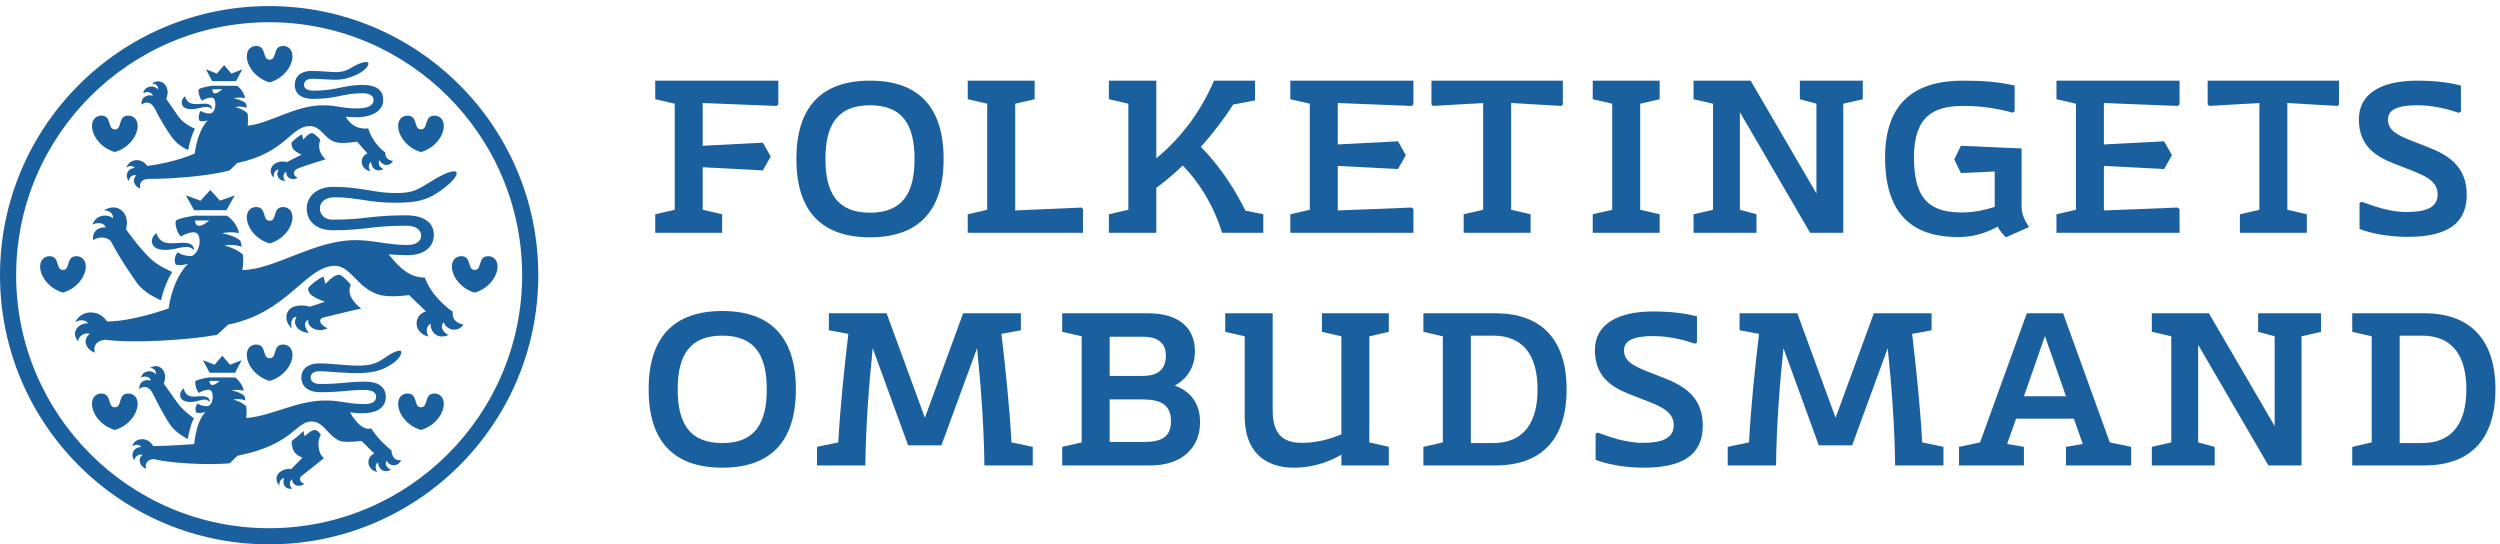 <?xml version="1.0" encoding="UTF-8"?>
<svg width="248px" height="54px" viewBox="0 0 248 54" version="1.1" xmlns="http://www.w3.org/2000/svg" xmlns:xlink="http://www.w3.org/1999/xlink">
    <!-- Generator: Sketch 49.3 (51167) - http://www.bohemiancoding.com/sketch -->
    <title>ombudsmanden-horizontal-color</title>
    <desc>Created with Sketch.</desc>
    <defs></defs>
    <g id="ombudsmanden-horizontal-color" stroke="none" stroke-width="1" fill="none" fill-rule="evenodd">
        <g id="Group" fill="#1B609E">
            <polyline id="Fill-1" points="77.211 10.354 77.034 10.509 69.707 10.22 69.707 14.461 75.678 14.15 76.456 15.526 75.678 16.904 69.707 16.592 69.707 20.81 71.638 21.254 71.638 23.097 65 23.097 65 21.254 66.933 20.81 66.933 10.287 65 9.842 65 8 77.211 8 77.211 10.354"></polyline>
            <path d="M90.722,15.77 C90.722,12.397 89.545,10.443 86.304,10.443 C83.062,10.443 81.885,12.397 81.885,15.77 C81.885,19.145 83.062,21.099 86.304,21.099 C89.545,21.099 90.722,19.145 90.722,15.77 Z M79,15.77 C79,10.62 81.486,8 86.304,8 C91.121,8 93.607,10.62 93.607,15.77 C93.607,20.922 91.121,23.541 86.304,23.541 C81.486,23.541 79,20.922 79,15.77 Z" id="Fill-2"></path>
            <polyline id="Fill-3" points="107.432 20.743 107.432 23.097 96 23.097 96 21.254 97.931 20.81 97.931 10.287 96 9.842 96 8 102.638 8 102.638 9.842 100.707 10.287 100.707 20.877 107.277 20.588 107.432 20.743"></polyline>
            <path d="M125.319,21.254 L125.319,23.097 L121.233,23.097 C120.369,20.3 118.903,18.035 117.327,16.413 C116.461,17.258 115.573,17.99 114.707,18.634 L114.707,23.097 L110,23.097 L110,21.254 L111.931,20.81 L111.931,10.287 L110,9.842 L110,8 L114.707,8 L114.707,15.703 C117.105,13.706 119.014,11.263 120.435,8 L124.498,8 L124.498,9.953 L122.321,10.376 C121.411,11.818 120.301,13.261 119.126,14.572 C120.767,16.236 122.3,18.368 123.544,20.898 L125.319,21.254" id="Fill-4"></path>
            <polyline id="Fill-5" points="132.707 10.22 132.707 14.327 138.68 14.017 139.457 15.392 138.68 16.77 132.707 16.459 132.707 20.877 140.032 20.588 140.212 20.743 140.212 23.097 128 23.097 128 21.254 129.931 20.81 129.931 10.287 128 9.842 128 8 140.212 8 140.212 10.354 140.032 10.509 132.707 10.22"></polyline>
            <polyline id="Fill-6" points="155.033 10.354 154.9 10.509 149.904 10.22 149.904 20.81 151.837 21.254 151.837 23.097 145.197 23.097 145.197 21.254 147.129 20.81 147.129 10.22 142.134 10.509 142 10.354 142 8 155.033 8 155.033 10.354"></polyline>
            <polyline id="Fill-7" points="162.707 10.287 162.707 20.81 164.638 21.254 164.638 23.097 158 23.097 158 21.254 159.93 20.81 159.93 10.287 158 9.842 158 8 164.638 8 164.638 9.842 162.707 10.287"></polyline>
            <polyline id="Fill-8" points="184.787 9.842 182.854 10.287 182.854 23.097 179.568 23.097 172.598 11.129 172.598 20.81 174.241 21.254 174.241 23.097 168 23.097 168 21.254 169.933 20.81 169.933 10.287 168 9.842 168 8 173.662 8 180.19 19.191 180.19 10.287 178.546 9.842 178.546 8 184.787 8 184.787 9.842"></polyline>
            <path d="M201.274,22.52 L198.987,23.541 C198.699,23.274 198.388,22.92 198.166,22.475 C197.344,22.941 195.991,23.52 194.281,23.52 C190.173,23.52 187,21.698 187,15.615 C187,10.265 189.863,8 194.724,8 C196.657,8 198.211,8.111 199.853,8.489 L199.853,11.041 L199.654,11.175 C198.078,10.753 196.635,10.509 194.748,10.509 C191.882,10.509 189.863,11.464 189.863,15.638 C189.863,20.078 191.75,21.077 194.657,21.077 C195.857,21.077 196.967,20.81 197.877,20.522 L197.877,17.014 L194.524,17.169 L193.859,15.815 L194.524,14.461 L200.541,14.727 L200.541,20.456 C200.541,21.343 200.919,21.965 201.274,22.52" id="Fill-9"></path>
            <polyline id="Fill-10" points="208.707 10.22 208.707 14.327 214.68 14.017 215.457 15.392 214.68 16.77 208.707 16.459 208.707 20.877 216.034 20.588 216.213 20.743 216.213 23.097 204 23.097 204 21.254 205.932 20.81 205.932 10.287 204 9.842 204 8 216.213 8 216.213 10.354 216.034 10.509 208.707 10.22"></polyline>
            <polyline id="Fill-11" points="232.033 10.354 231.9 10.509 226.905 10.22 226.905 20.81 228.836 21.254 228.836 23.097 222.197 23.097 222.197 21.254 224.13 20.81 224.13 10.22 219.134 10.509 219 10.354 219 8 232.033 8 232.033 10.354"></polyline>
            <path d="M238.751,21.032 C240.683,21.032 241.793,20.566 241.815,19.322 C241.836,18.011 240.683,17.48 239.217,16.902 L237.397,16.191 C235.6,15.481 234,14.416 234,11.84 C234,9.287 236.198,8 239.817,8 C242.059,8 243.434,8.31 244.125,8.489 L244.125,11.063 L243.924,11.197 C243.147,10.93 241.571,10.441 239.772,10.441 C237.796,10.441 236.886,10.907 236.886,11.862 C236.886,12.928 237.842,13.416 239.195,13.949 L240.839,14.593 C242.769,15.348 244.7,16.435 244.7,19.322 C244.7,22.186 242.747,23.496 238.839,23.496 C236.709,23.496 235,23.074 234.067,22.719 L234.067,20.143 L234.266,20.011 C235.265,20.365 236.93,21.032 238.751,21.032" id="Fill-12"></path>
            <path d="M76.063,38.623 C76.063,35.249 74.889,33.295 71.645,33.295 C68.406,33.295 67.227,35.249 67.227,38.623 C67.227,41.997 68.406,43.952 71.645,43.952 C74.889,43.952 76.063,41.997 76.063,38.623 Z M64.342,38.623 C64.342,33.472 66.829,30.852 71.645,30.852 C76.465,30.852 78.951,33.472 78.951,38.623 C78.951,43.775 76.465,46.394 71.645,46.394 C66.829,46.394 64.342,43.775 64.342,38.623 Z" id="Fill-13"></path>
            <path d="M102.449,44.329 L102.449,46.171 L97.654,46.171 C97.608,42.263 97.297,38.179 96.922,34.539 L93.391,44.174 L90.083,44.174 L86.574,34.539 C86.198,38.179 85.887,42.263 85.844,46.171 L81.046,46.171 L81.046,44.329 L83.157,43.884 C83.356,40.311 83.732,36.713 84.155,33.118 L82.224,32.762 L82.224,31.075 L87.952,31.075 L91.748,41.442 L95.544,31.075 L101.273,31.075 L101.273,32.762 L99.341,33.118 C99.763,36.713 100.139,40.311 100.34,43.884 L102.449,44.329" id="Fill-14"></path>
            <path d="M116.16,41.799 C116.16,40.155 115.183,39.622 113.274,39.622 L110.078,39.622 L110.078,43.839 L113.54,43.839 C115.183,43.839 116.16,43.351 116.16,41.799 Z M110.078,37.291 L113.318,37.291 C114.94,37.291 115.65,36.603 115.65,35.249 C115.65,34.094 114.94,33.405 113.384,33.405 L110.078,33.405 L110.078,37.291 Z M119.047,41.887 C119.047,44.439 117.226,46.171 114.117,46.171 L105.371,46.171 L105.371,44.329 L107.302,43.884 L107.302,33.362 L105.371,32.917 L105.371,31.075 L113.829,31.075 C117.071,31.075 118.535,32.606 118.535,34.85 C118.535,36.869 117.269,37.868 116.537,38.246 C117.291,38.534 119.047,39.311 119.047,41.887 Z" id="Fill-15"></path>
            <path d="M135.839,33.362 L135.839,43.884 L137.771,44.329 L137.771,46.171 L133.065,46.171 L133.065,45.105 C132.267,45.572 130.6,46.394 128.359,46.394 C125.404,46.394 123.474,44.729 123.474,41.309 L123.474,33.362 L121.543,32.917 L121.543,31.075 L126.249,31.075 L126.249,40.71 C126.249,42.931 127.158,43.93 129.114,43.93 C130.868,43.93 132.222,43.44 133.065,43.086 L133.065,33.362 L131.133,32.917 L131.133,31.075 L137.771,31.075 L137.771,32.917 L135.839,33.362" id="Fill-16"></path>
            <path d="M152.524,38.623 C152.524,35.47 151.28,33.295 148.106,33.295 L145.908,33.295 L145.908,43.952 L148.106,43.952 C151.28,43.952 152.524,41.775 152.524,38.623 Z M155.409,38.623 C155.409,43.33 153.146,46.171 148.349,46.171 L141.201,46.171 L141.201,44.329 L143.131,43.884 L143.131,33.362 L141.201,32.917 L141.201,31.075 L148.327,31.075 C153.123,31.075 155.409,33.916 155.409,38.623 Z" id="Fill-17"></path>
            <path d="M162.968,43.93 C164.898,43.93 166.01,43.463 166.032,42.22 C166.054,40.909 164.898,40.378 163.432,39.799 L161.614,39.089 C159.815,38.378 158.215,37.314 158.215,34.738 C158.215,32.185 160.413,30.896 164.033,30.896 C166.274,30.896 167.652,31.207 168.34,31.386 L168.34,33.96 L168.14,34.094 C167.362,33.828 165.786,33.338 163.989,33.338 C162.011,33.338 161.102,33.805 161.102,34.759 C161.102,35.825 162.057,36.314 163.411,36.847 L165.054,37.491 C166.986,38.246 168.916,39.333 168.916,42.22 C168.916,45.083 166.964,46.394 163.056,46.394 C160.925,46.394 159.215,45.971 158.284,45.616 L158.284,43.041 L158.482,42.909 C159.48,43.263 161.147,43.93 162.968,43.93" id="Fill-18"></path>
            <path d="M192.79,44.329 L192.79,46.171 L187.996,46.171 C187.951,42.263 187.64,38.179 187.262,34.539 L183.733,44.174 L180.425,44.174 L176.917,34.539 C176.539,38.179 176.228,42.263 176.184,46.171 L171.388,46.171 L171.388,44.329 L173.498,43.884 C173.697,40.311 174.074,36.713 174.495,33.118 L172.565,32.762 L172.565,31.075 L178.292,31.075 L182.09,41.442 L185.886,31.075 L191.615,31.075 L191.615,32.762 L189.683,33.118 C190.104,36.713 190.481,40.311 190.683,43.884 L192.79,44.329" id="Fill-19"></path>
            <path d="M204.947,39.311 L202.859,33.338 L200.773,39.311 L204.947,39.311 Z M211.408,44.329 L211.408,46.171 L204.947,46.171 L204.947,44.329 L206.612,44.04 L205.725,41.531 L199.996,41.531 L199.108,44.04 L200.773,44.329 L200.773,46.171 L194.334,46.171 L194.334,44.329 L196.422,43.884 L201.063,31.075 L204.659,31.075 L209.298,43.906 L209.298,43.884 L211.408,44.329 Z" id="Fill-20"></path>
            <polyline id="Fill-21" points="230.245 32.917 228.312 33.362 228.312 46.171 225.026 46.171 218.055 34.204 218.055 43.884 219.698 44.329 219.698 46.171 213.46 46.171 213.46 44.329 215.39 43.884 215.39 33.362 213.46 32.917 213.46 31.075 219.121 31.075 225.648 42.263 225.648 33.362 224.006 32.917 224.006 31.075 230.245 31.075 230.245 32.917"></polyline>
            <path d="M244.663,38.623 C244.663,35.47 243.422,33.295 240.245,33.295 L238.049,33.295 L238.049,43.952 L240.245,43.952 C243.422,43.952 244.663,41.775 244.663,38.623 Z M247.55,38.623 C247.55,43.33 245.285,46.171 240.49,46.171 L233.342,46.171 L233.342,44.329 L235.272,43.884 L235.272,33.362 L233.342,32.917 L233.342,31.075 L240.468,31.075 C245.262,31.075 247.55,33.916 247.55,38.623 Z" id="Fill-22"></path>
            <path d="M19.24,41.499 C18.926,41.28 18.06,40.627 17.542,39.88 C17.013,39.115 16.241,38.046 16.241,38.046 C16.709,36.93 15.904,35.902 14.874,36.496 C15.286,36.513 15.525,36.773 15.448,37.138 C14.999,36.594 14.137,36.798 13.993,37.451 C14.318,37.262 14.93,37.352 14.939,37.76 C14.224,37.529 13.711,38.082 13.838,38.596 C14.137,38.275 14.773,38.226 15.187,39.093 C15.622,40.007 16.481,41.588 16.933,42.212 C17.456,42.932 18.413,43.441 18.63,43.549 C18.752,42.796 18.928,42.081 19.24,41.499" id="Fill-23"></path>
            <path d="M15.975,29.789 C16.159,28.916 16.571,27.778 17.087,26.986 C16.702,26.793 15.621,26.339 14.866,25.604 C13.75,24.518 12.5,22.752 12.5,22.752 C12.957,21.097 11.619,20.028 10.311,20.868 C10.829,20.874 11.246,21.154 11.207,21.651 C10.524,21.144 9.469,21.385 9.184,22.261 C9.719,22.059 10.319,22.072 10.483,22.561 C9.459,22.499 9.107,23.299 9.248,23.84 C9.739,23.407 10.784,23.491 11.056,24.032 C11.762,25.435 13.469,27.98 13.825,28.365 C14.67,29.278 15.975,29.789 15.975,29.789" id="Fill-24"></path>
            <path d="M6.245,29.028 C7.69,28.606 8.511,27.366 8.511,26.439 C8.511,25.76 8.074,25.414 7.584,25.414 C6.508,25.414 7.011,26.777 6.245,26.777 C5.479,26.777 5.982,25.414 4.906,25.414 C4.416,25.414 3.98,25.76 3.98,26.439 C3.98,27.366 4.8,28.606 6.245,29.028" id="Fill-25"></path>
            <path d="M11.391,42.652 C12.836,42.229 13.656,40.99 13.656,40.062 C13.656,39.383 13.219,39.037 12.73,39.037 C11.655,39.037 12.157,40.401 11.391,40.401 C10.625,40.401 11.127,39.037 10.052,39.037 C9.562,39.037 9.125,39.383 9.125,40.062 C9.125,40.99 9.945,42.229 11.391,42.652" id="Fill-26"></path>
            <path d="M11.391,15.085 C12.836,14.663 13.656,13.423 13.656,12.495 C13.656,11.817 13.219,11.471 12.73,11.471 C11.655,11.471 12.157,12.834 11.391,12.834 C10.625,12.834 11.127,11.471 10.052,11.471 C9.562,11.471 9.125,11.817 9.125,12.495 C9.125,13.423 9.945,14.663 11.391,15.085" id="Fill-27"></path>
            <path d="M19.005,10.831 C19.821,10.831 20.6,10.305 21.042,10.854 C21.037,10.44 20.752,10.306 20.368,10.286 C19.645,10.249 18.671,10.638 18.351,9.549 C18.351,9.549 17.851,9.933 18.089,10.437 C18.233,10.74 18.619,10.831 19.005,10.831" id="Fill-28"></path>
            <path d="M18.903,39.877 C19.762,39.877 20.357,39.323 20.823,39.902 C20.817,39.465 20.516,39.324 20.111,39.303 C19.35,39.264 18.55,39.673 18.212,38.526 C18.212,38.526 17.686,38.931 17.937,39.461 C18.088,39.781 18.495,39.877 18.903,39.877" id="Fill-29"></path>
            <path d="M48.43,25.414 C47.355,25.414 47.857,26.777 47.091,26.777 C46.325,26.777 46.828,25.414 45.752,25.414 C45.263,25.414 44.825,25.76 44.825,26.439 C44.825,27.366 45.646,28.606 47.091,29.028 C48.537,28.606 49.357,27.366 49.357,26.439 C49.357,25.76 48.92,25.414 48.43,25.414" id="Fill-30"></path>
            <path d="M26.748,21.9 C25.982,21.9 26.485,20.536 25.409,20.536 C24.92,20.536 24.483,20.882 24.483,21.561 C24.483,22.489 25.304,23.729 26.748,24.151 C28.194,23.729 29.014,22.489 29.014,21.561 C29.014,20.882 28.577,20.536 28.088,20.536 C27.013,20.536 27.514,21.9 26.748,21.9" id="Fill-31"></path>
            <path d="M26.748,8.174 C28.194,7.752 29.014,6.512 29.014,5.584 C29.014,4.906 28.577,4.559 28.088,4.559 C27.013,4.559 27.514,5.923 26.748,5.923 C25.982,5.923 26.485,4.559 25.409,4.559 C24.92,4.559 24.483,4.906 24.483,5.584 C24.483,6.512 25.304,7.752 26.748,8.174" id="Fill-32"></path>
            <path d="M26.748,35.54 C25.982,35.54 26.485,34.177 25.409,34.177 C24.92,34.177 24.483,34.523 24.483,35.202 C24.483,36.13 25.304,37.369 26.748,37.791 C28.194,37.369 29.014,36.13 29.014,35.202 C29.014,34.523 28.577,34.177 28.088,34.177 C27.013,34.177 27.514,35.54 26.748,35.54" id="Fill-33"></path>
            <path d="M43.1,39.037 C42.024,39.037 42.527,40.401 41.761,40.401 C40.995,40.401 41.496,39.037 40.421,39.037 C39.932,39.037 39.494,39.383 39.494,40.062 C39.494,40.99 40.315,42.229 41.761,42.652 C43.206,42.229 44.027,40.99 44.027,40.062 C44.027,39.383 43.589,39.037 43.1,39.037" id="Fill-34"></path>
            <path d="M41.761,15.085 C43.206,14.663 44.027,13.423 44.027,12.495 C44.027,11.817 43.589,11.471 43.1,11.471 C42.024,11.471 42.527,12.834 41.761,12.834 C40.995,12.834 41.496,11.471 40.421,11.471 C39.932,11.471 39.494,11.817 39.494,12.495 C39.494,13.423 40.315,14.663 41.761,15.085" id="Fill-35"></path>
            <polyline id="Fill-36" points="23.414 8.046 24.034 6.878 22.949 7.299 22.232 6.457 21.515 7.299 20.43 6.878 21.05 8.046 23.414 8.046"></polyline>
            <path d="M29.92,47.214 C30.135,47.064 32.144,45.44 32.144,45.44 C31.479,44.966 31.464,43.691 31.823,43.123 C31.691,42.926 31.469,42.652 31.247,42.652 C30.845,42.652 30.222,43.276 30.222,43.276 L30.106,42.754 C30.001,42.845 29.765,43.08 29.522,43.287 C29.225,43.54 28.934,43.748 28.934,43.748 C28.943,44.431 29.088,45.084 30.007,45.396 L28.886,46.531 C28.403,46.452 27.953,46.664 27.698,46.89 C27.33,47.218 27.333,47.806 27.728,48.164 C27.672,47.909 27.792,47.487 28.189,47.425 C27.957,48.091 28.309,48.56 28.989,48.481 C28.701,48.199 28.641,47.756 28.985,47.537 C28.976,48.128 29.646,48.417 30.197,47.993 C29.669,47.823 29.669,47.41 29.92,47.214" id="Fill-37"></path>
            <polyline id="Fill-38" points="23.312 36.977 23.973 35.733 22.816 36.181 22.053 35.283 21.289 36.181 20.132 35.733 20.793 36.977 23.312 36.977"></polyline>
            <path d="M15.151,24.282 C15.35,24.675 15.886,24.794 16.422,24.794 C17.554,24.794 18.635,24.111 19.249,24.824 C19.242,24.286 18.846,24.112 18.312,24.087 C17.31,24.038 15.959,24.543 15.514,23.129 C15.514,23.129 14.82,23.628 15.151,24.282" id="Fill-39"></path>
            <polyline id="Fill-40" points="20.859 18.843 19.892 19.908 18.427 19.377 19.263 20.852 22.455 20.852 23.292 19.377 21.826 19.908 20.859 18.843"></polyline>
            <path d="M28.892,30.55 C28.262,30.971 28.217,31.935 28.952,32.568 C28.835,32.117 28.847,31.438 29.438,31.426 C28.921,32.137 29.627,32.998 30.634,33.012 C30.268,32.575 30.033,31.959 30.577,31.721 C30.451,32.527 31.606,33.042 32.49,32.562 C31.665,32.196 31.589,31.664 32.007,31.528 C32.443,31.386 32.704,31.36 33.491,31.155 C34.62,30.861 35.835,30.615 35.835,30.615 C35.066,30.015 34.377,29.174 34.8,28.252 C34.599,27.98 33.919,27.252 33.615,27.252 C33.077,27.252 32.279,28.172 32.279,28.172 L32.097,27.433 C31.588,27.619 30.862,28.216 30.574,28.554 C30.472,29.367 31.707,29.699 32.228,29.938 L30.734,30.424 C30.117,30.224 29.308,30.271 28.892,30.55" id="Fill-41"></path>
            <path d="M19.76,22.397 C19.503,22.397 19.358,22.232 19.358,21.867 L20.757,21.867 C20.757,21.867 20.173,22.397 19.76,22.397 Z M44.923,30.924 C44.923,30.924 44.373,30.614 43.467,29.652 C42.513,28.641 42.138,27.531 42.138,27.531 C40.323,27.575 39.178,25.944 38.544,25.225 L38.553,25.226 C39.072,25.283 40.027,25.313 40.457,25.313 C42.031,25.313 43.037,24.533 43.037,23.302 C43.037,22.051 42.011,21.359 40.269,21.359 C36.687,21.359 36.252,21.792 33.007,21.792 C32.169,21.792 31.733,21.28 31.733,20.652 C31.733,20.023 32.33,19.569 33.153,19.569 C35.416,19.569 36.582,20.111 39.157,20.111 C41.33,20.111 42.306,19.884 43.639,18.962 C45.01,18.012 45.444,17.293 45.267,17.074 C45.09,16.855 44.316,17.069 43.072,17.806 C41.491,18.741 41.154,19.151 39.294,19.151 C37.091,19.151 35.808,18.534 33.04,18.534 C31.562,18.534 30.426,19.371 30.426,20.7 C30.426,21.943 31.406,22.844 33.007,22.844 C36.231,22.844 36.844,22.389 40.319,22.389 C41.3,22.389 41.777,22.845 41.777,23.37 C41.777,23.844 41.406,24.302 40.421,24.302 C38.4,24.302 37.157,23.827 35.243,23.82 L35.241,23.82 C35.236,23.82 35.231,23.82 35.226,23.82 C35.217,23.82 35.21,23.82 35.202,23.82 L35.204,23.821 C31.145,23.838 27.203,26.756 24.043,26.79 C24.043,26.79 24.195,26.098 24.097,25.266 C23.668,24.862 23.052,24.557 22.261,24.37 C22.799,24.227 23.454,24.291 23.971,24.473 C23.945,24.249 23.892,23.997 23.84,23.87 C23.35,23.463 22.723,23.27 22.02,23.148 C22.436,23.028 23.118,22.991 23.698,23.13 C23.602,22.387 22.927,21.61 22.476,21.395 L19.304,21.391 C19.304,21.391 17.629,21.636 17.45,21.902 C17.318,22.097 17.521,23.082 17.947,23.468 C18.464,23.134 18.922,23.043 19.205,23.043 C19.635,23.043 19.806,23.43 19.806,23.982 C19.806,24.535 19.419,25.396 18.897,25.396 C18.329,25.396 17.931,25.233 17.63,25.023 C17.235,25.459 17.275,26.202 17.502,26.27 C17.652,26.317 18.276,26.333 18.694,26.132 C17.644,27.134 16.967,28.899 16.726,30.593 C16.726,30.593 13.182,31.894 10.619,31.888 C9.824,30.653 8.036,30.704 7.46,31.977 C7.851,31.697 8.458,31.675 8.739,32.07 C7.578,32.069 7.039,33.159 7.772,33.854 C7.699,33.427 8.393,32.907 8.919,33.125 C8.209,33.552 8.402,34.639 9.417,34.983 C9.199,34.333 9.581,33.78 10.424,33.703 C13.278,34.083 18.82,33.718 21.54,33.215 L22.634,32.2 C28.596,31.01 30.342,26.37 33.226,26.37 C34.242,26.37 34.92,27.347 35.825,28.184 C36.419,28.734 37.211,29.189 37.897,29.306 C38.825,29.464 39.889,29.362 40.582,29.272 L42.26,30.895 C41.537,31.105 41.299,31.665 41.328,32.161 C41.363,32.741 41.831,33.236 42.512,33.387 C42.301,33.067 42.173,32.392 42.715,32.124 C42.719,33.134 43.552,33.655 44.492,33.232 C43.934,32.983 43.622,32.411 44.006,31.953 C44.294,32.76 45.394,33.03 45.972,32.201 C44.67,31.947 44.923,30.924 44.923,30.924 Z" id="Fill-42"></path>
            <path d="M21.346,9.261 C21.167,9.261 21.066,9.135 21.066,8.858 L22.041,8.858 C22.041,8.858 21.635,9.261 21.346,9.261 Z M38.22,15.107 C38.22,15.107 37.83,14.919 37.283,14.195 C36.715,13.443 36.525,12.738 36.525,12.738 C35.356,12.86 34.645,12.234 34.303,11.574 C36.911,11.869 38.015,10.992 38.015,9.905 C38.015,8.929 37.286,8.423 35.987,8.423 C34.159,8.423 33.312,8.994 31.15,8.994 C30.445,8.994 30.162,8.771 30.162,8.412 C30.162,8.052 30.45,7.816 30.929,7.816 C32.075,7.816 32.843,7.955 33.624,7.898 C34.093,7.864 34.567,7.759 35.131,7.512 C36.141,7.138 36.662,6.457 36.533,6.238 C36.403,6.02 35.668,6.218 34.771,6.762 C34.396,6.989 34.047,7.094 33.673,7.132 C32.949,7.208 32.134,7.036 30.869,7.036 C30.154,7.036 29.243,7.36 29.243,8.427 C29.243,9.493 30.154,9.812 31.078,9.812 C33.408,9.812 34.062,9.246 35.914,9.246 C36.439,9.246 37.058,9.373 37.058,9.928 C37.058,10.483 36.438,10.754 35.431,10.754 C33.847,10.754 33.519,10.446 31.999,10.446 L31.996,10.445 C29.284,10.445 26.565,12.326 24.574,12.46 C24.574,12.46 24.637,11.988 24.572,11.263 C24.286,10.976 23.876,10.759 23.349,10.625 C23.707,10.524 24.144,10.569 24.488,10.7 C24.471,10.54 24.436,10.36 24.4,10.27 C24.074,9.981 23.656,9.843 23.188,9.756 C23.465,9.67 23.919,9.645 24.306,9.743 C24.242,9.215 23.792,8.662 23.492,8.509 L21.03,8.506 C21.03,8.506 19.837,8.681 19.717,8.87 C19.629,9.009 19.765,9.709 20.048,9.984 C20.393,9.746 20.776,9.682 20.964,9.682 C21.25,9.682 21.365,9.957 21.365,10.35 C21.365,10.743 21.184,11.257 20.836,11.257 C20.42,11.257 20.115,11.142 19.915,10.992 C19.652,11.302 19.678,11.947 19.829,11.996 C19.929,12.029 20.337,12.063 20.615,11.92 C19.915,12.633 19.473,14.027 19.313,15.233 C19.313,15.233 17.289,16.143 14.611,16.456 C14.031,15.617 12.852,15.721 12.52,16.643 C12.769,16.43 13.172,16.392 13.375,16.662 C12.602,16.704 12.342,17.512 12.801,17.965 C12.774,17.575 13.177,17.269 13.536,17.405 C13.081,17.735 13.251,18.5 13.94,18.707 C13.766,18.243 14.016,17.821 14.601,17.748 C17.441,17.763 21.13,17.383 22.794,16.897 L23.522,16.175 C28.42,15.138 28.817,12.507 30.738,12.507 C31.415,12.507 31.783,12.954 32.386,13.55 C32.781,13.941 33.219,14.125 33.681,14.169 C34.239,14.223 34.972,14.109 35.421,14.054 L36.449,15.225 C35.979,15.413 35.848,15.822 35.892,16.172 C35.943,16.582 36.278,16.909 36.739,16.981 C36.582,16.764 36.464,16.292 36.811,16.074 C36.863,16.791 37.442,17.117 38.047,16.768 C37.663,16.62 37.428,16.23 37.661,15.885 C37.892,16.443 38.636,16.578 38.979,15.959 C38.101,15.846 38.22,15.107 38.22,15.107 Z" id="Fill-43"></path>
            <path d="M21.079,38.189 C20.895,38.189 20.791,38.064 20.791,37.786 L21.79,37.786 C21.79,37.786 21.373,38.189 21.079,38.189 Z M38.834,44.679 C38.834,44.679 38.37,44.326 37.794,43.734 C37.244,43.169 36.827,42.499 36.827,42.499 C35.798,42.799 34.853,41.147 34.716,40.897 C34.755,40.903 34.793,40.909 34.833,40.914 C37.434,41.283 38.271,40.373 38.271,39.383 C38.271,38.393 37.541,37.861 36.242,37.861 C34.414,37.861 33.967,38.09 31.805,38.09 C31.1,38.09 30.817,37.825 30.817,37.428 C30.817,37.031 31.193,36.827 31.672,36.827 C32.717,36.827 34.428,37.082 36.013,36.996 C37.348,36.923 38.039,36.64 38.82,36.148 C39.703,35.593 39.897,34.964 39.79,34.841 C39.715,34.754 39.304,34.704 38.224,35.457 C37.469,35.983 37.026,36.189 35.977,36.257 C34.703,36.339 33.196,36.048 31.612,36.048 C30.897,36.048 29.898,36.377 29.898,37.443 C29.898,38.508 30.81,38.908 31.733,38.908 C34.063,38.908 34.318,38.683 36.169,38.683 C36.695,38.683 37.315,38.822 37.315,39.352 C37.315,39.881 36.846,40.082 36.151,40.082 C35.182,40.082 34.505,39.954 33.834,39.856 C33.422,39.786 32.923,39.728 32.273,39.728 C29.449,39.728 26.906,41.282 24.424,41.468 C24.424,41.468 24.512,40.861 24.427,40.308 C24.129,40.01 23.702,39.784 23.153,39.645 C23.526,39.539 23.98,39.586 24.34,39.722 C24.321,39.556 24.285,39.369 24.249,39.275 C23.909,38.974 23.474,38.831 22.986,38.74 C23.275,38.651 23.785,38.652 24.188,38.754 C24.083,38.214 23.615,37.601 23.302,37.442 L20.754,37.438 C20.754,37.438 19.521,37.62 19.396,37.817 C19.305,37.962 19.446,38.692 19.741,38.977 C20.099,38.729 20.489,38.663 20.685,38.663 C20.983,38.663 21.102,38.949 21.102,39.358 C21.102,39.768 20.914,40.293 20.552,40.293 C20.082,40.293 19.81,40.172 19.603,40.017 C19.328,40.341 19.355,40.894 19.513,40.941 C19.705,40.999 20.122,40.987 20.411,40.839 C19.682,41.581 19.421,42.798 19.254,44.052 C19.254,44.052 17.057,44.228 15.198,44.256 C14.695,43.28 13.322,43.385 13.126,44.281 C13.395,44.072 13.817,44.053 14.014,44.344 C13.208,44.349 12.897,45.176 13.351,45.671 C13.298,45.356 13.778,44.966 14.144,45.125 C13.653,45.446 13.793,46.251 14.499,46.501 C14.341,46.009 14.618,45.589 15.231,45.543 C17.066,45.979 20.531,46.142 22.787,45.965 L23.545,45.214 C29.066,44.127 29.318,41.812 30.89,41.812 C31.54,41.812 31.924,42.154 32.424,42.71 C32.874,43.209 33.455,43.744 33.987,43.802 C34.551,43.864 35.062,43.833 35.864,43.736 L37.125,44.984 C36.648,45.221 36.508,45.598 36.559,45.984 C36.611,46.391 36.967,46.74 37.426,46.811 C37.264,46.586 37.139,46.103 37.5,45.876 C37.554,46.623 38.159,46.953 38.788,46.59 C38.388,46.436 38.119,46.048 38.361,45.689 C38.602,46.269 39.456,46.36 39.797,45.65 C38.831,45.763 38.834,44.679 38.834,44.679 Z" id="Fill-44"></path>
            <path d="M19.328,12.79 C18.982,12.628 18.148,12.24 17.659,11.533 C17.129,10.769 16.473,9.815 16.473,9.815 C16.942,8.7 16.136,7.672 15.106,8.265 C15.518,8.283 15.757,8.543 15.68,8.907 C15.232,8.364 14.369,8.568 14.226,9.221 C14.55,9.031 15.162,9.122 15.171,9.53 C14.456,9.299 13.943,9.852 14.071,10.365 C14.37,10.045 15.006,9.995 15.419,10.862 C15.854,11.777 16.736,13.176 17.166,13.749 C17.519,14.22 18.179,14.703 18.671,14.874 C18.796,14.157 19.017,13.406 19.328,12.79" id="Fill-45"></path>
            <path d="M19.328,12.79 C18.982,12.628 18.148,12.24 17.659,11.533 C17.129,10.769 16.473,9.815 16.473,9.815 C16.942,8.7 16.136,7.672 15.106,8.265 C15.518,8.283 15.757,8.543 15.68,8.907 C15.232,8.364 14.369,8.568 14.226,9.221 C14.55,9.031 15.162,9.122 15.171,9.53 C14.456,9.299 13.943,9.852 14.071,10.365 C14.37,10.045 15.006,9.995 15.419,10.862 C15.854,11.777 16.744,13.17 17.166,13.749" id="Fill-46"></path>
            <path d="M29.367,16.813 C29.609,16.633 31.306,16.113 32.3,15.798 C31.787,15.371 31.459,14.588 31.779,13.878 C31.626,13.695 31.188,13.207 30.928,13.207 C30.591,13.207 30.081,13.862 30.081,13.862 L29.964,13.32 C29.65,13.456 29.202,13.863 28.926,14.117 C28.876,14.662 29.122,14.992 29.916,15.344 L28.448,16.079 C28.037,15.937 27.502,16.071 27.224,16.268 C26.804,16.569 26.681,17.186 27.17,17.637 C27.093,17.316 27.255,16.833 27.649,16.824 C27.306,17.33 27.621,17.942 28.292,17.952 C28.048,17.641 28.046,17.203 28.408,17.034 C28.324,17.608 28.939,17.974 29.528,17.632 C28.979,17.372 29.13,16.989 29.367,16.813" id="Fill-47"></path>
            <path d="M26.699,0.603 C11.953,0.603 0,12.556 0,27.301 C0,42.047 11.953,54 26.699,54 C41.444,54 53.397,42.047 53.397,27.301 C53.397,12.556 41.444,0.603 26.699,0.603 Z M26.699,2.205 C40.536,2.205 51.795,13.464 51.795,27.301 C51.795,41.14 40.536,52.398 26.699,52.398 C12.86,52.398 1.602,41.14 1.602,27.301 C1.602,13.464 12.86,2.205 26.699,2.205 Z" id="Fill-49"></path>
        </g>
    </g>
</svg>